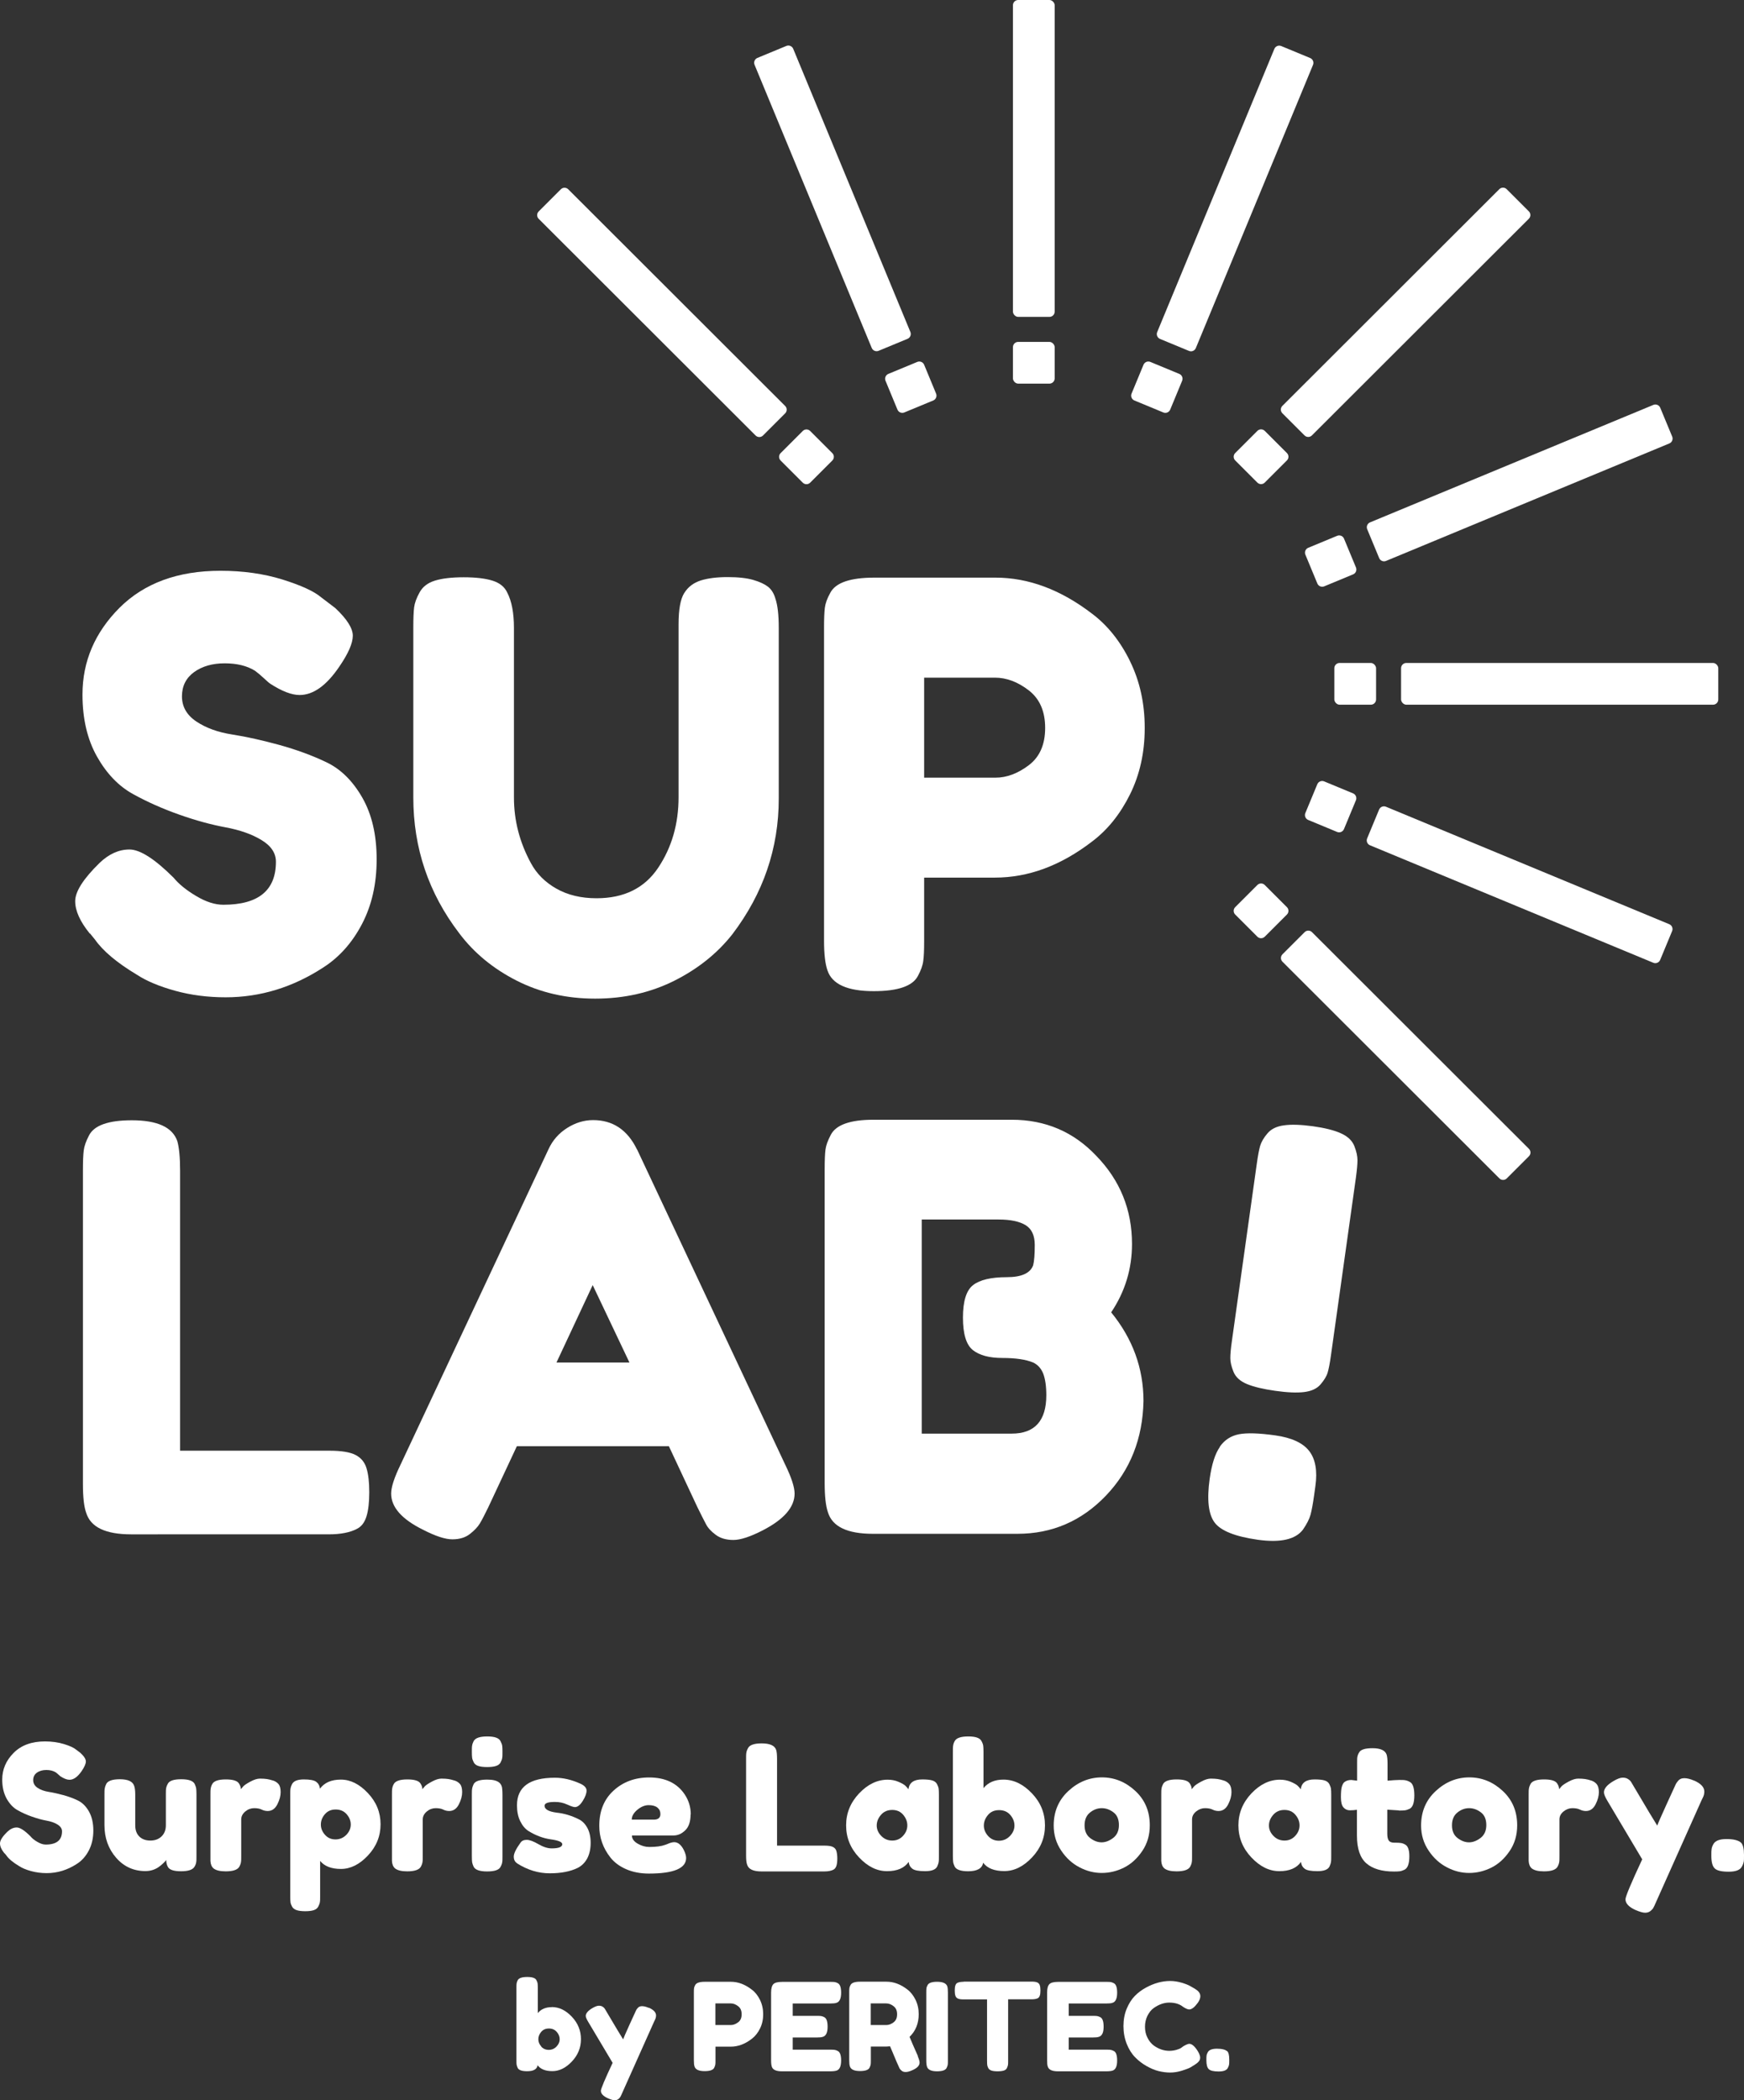 <?xml version="1.0" encoding="UTF-8"?><svg id="b" xmlns="http://www.w3.org/2000/svg" viewBox="0 0 196 236" width="196" height="236"><rect x="0" y="0" width="196" height="236" fill="#333333" stroke="none"/><g><g><path d="M.51,208.28c-.34-.42-.51-.79-.51-1.13s.28-.78,.84-1.32c.33-.31,.67-.47,1.04-.47s.88,.33,1.53,.98c.18,.22,.44,.44,.79,.64,.34,.2,.65,.3,.94,.3,1.22,0,1.83-.5,1.83-1.49,0-.3-.17-.55-.5-.76s-.75-.35-1.25-.44-1.03-.24-1.61-.44c-.58-.2-1.11-.44-1.61-.72-.5-.27-.91-.71-1.25-1.3-.33-.6-.5-1.31-.5-2.15,0-1.15,.43-2.15,1.29-3.01,.86-.86,2.03-1.28,3.51-1.28,.79,0,1.5,.1,2.15,.3,.65,.2,1.1,.41,1.35,.62l.49,.37c.41,.38,.61,.7,.61,.96s-.16,.62-.47,1.08c-.45,.65-.9,.98-1.37,.98-.28,0-.62-.13-1.02-.39-.04-.03-.11-.09-.23-.2-.11-.1-.21-.19-.3-.25-.28-.17-.63-.26-1.05-.26s-.78,.1-1.06,.3c-.28,.2-.42,.48-.42,.84s.17,.65,.5,.87c.33,.22,.75,.37,1.25,.45,.5,.08,1.04,.2,1.63,.36s1.13,.36,1.63,.6,.91,.64,1.25,1.23c.33,.58,.5,1.3,.5,2.15s-.17,1.6-.51,2.25c-.34,.65-.79,1.15-1.34,1.5-1.06,.69-2.19,1.04-3.4,1.04-.61,0-1.2-.08-1.75-.23-.55-.15-1-.34-1.34-.56-.7-.42-1.18-.82-1.45-1.22l-.18-.22Z" fill="#fff"/><path d="M16.34,210.26c-1.32,0-2.42-.5-3.29-1.5s-1.31-2.22-1.31-3.66v-3.43c0-.31,0-.54,.03-.69,.02-.14,.07-.31,.17-.51,.18-.35,.69-.53,1.53-.53,.92,0,1.45,.25,1.61,.75,.08,.21,.12,.54,.12,1v3.43c0,.54,.15,.95,.46,1.26,.31,.3,.72,.45,1.24,.45s.94-.16,1.26-.47c.32-.31,.48-.73,.48-1.24v-3.47c0-.3,0-.53,.03-.68,.02-.15,.08-.32,.19-.52,.17-.34,.67-.51,1.51-.51s1.33,.18,1.51,.53c.09,.2,.15,.37,.17,.52,.02,.15,.03,.38,.03,.68v6.94c0,.29,0,.51-.03,.66-.02,.15-.08,.32-.19,.5-.2,.34-.7,.51-1.51,.51s-1.29-.16-1.47-.47c-.13-.22-.2-.49-.2-.8-.05,.09-.17,.22-.35,.39-.18,.17-.36,.31-.53,.43-.44,.29-.93,.43-1.45,.43Z" fill="#fff"/><path d="M30.68,200.08c.25,.08,.45,.21,.62,.4,.16,.19,.24,.49,.24,.91s-.12,.88-.37,1.37-.61,.75-1.08,.75c-.24,0-.46-.05-.68-.16s-.5-.16-.85-.16-.69,.12-.99,.37-.46,.55-.46,.9v4.12c0,.3,0,.53-.03,.68-.02,.15-.08,.32-.19,.52-.2,.34-.71,.51-1.53,.51-.63,0-1.08-.11-1.36-.33-.21-.18-.33-.46-.35-.84v-7.45c0-.3,0-.53,.03-.68,.02-.15,.07-.32,.17-.5,.18-.35,.69-.53,1.53-.53,.79,0,1.28,.15,1.47,.45,.14,.21,.22,.42,.22,.65,.07-.09,.16-.2,.28-.33,.12-.13,.39-.31,.8-.53s.76-.33,1.07-.33,.57,.02,.78,.05c.21,.03,.44,.09,.69,.17Z" fill="#fff"/><path d="M32.62,213.11v-11.46c0-.3,0-.52,.03-.67,.02-.14,.08-.31,.17-.49,.18-.35,.62-.53,1.32-.53s1.16,.09,1.4,.27,.38,.43,.42,.77c.5-.68,1.28-1.02,2.35-1.02s2.08,.5,3.03,1.51c.96,1.01,1.43,2.18,1.43,3.51s-.47,2.5-1.42,3.51c-.95,1.01-1.96,1.51-3.03,1.51s-1.85-.3-2.34-.9v3.96c0,.3,0,.52-.03,.67-.02,.14-.08,.31-.18,.5-.1,.19-.27,.32-.5,.4-.24,.08-.56,.12-.96,.12s-.73-.04-.97-.12c-.24-.08-.41-.21-.51-.39-.1-.18-.16-.35-.18-.49-.02-.14-.03-.37-.03-.67Zm3.89-9.24c-.3,.35-.45,.74-.45,1.16s.15,.8,.46,1.15c.31,.35,.7,.52,1.18,.52s.88-.17,1.22-.51c.33-.34,.5-.73,.5-1.16s-.16-.82-.47-1.17c-.31-.35-.72-.52-1.23-.52s-.91,.18-1.21,.53Z" fill="#fff"/><path d="M51.08,200.08c.25,.08,.45,.21,.62,.4,.16,.19,.24,.49,.24,.91s-.12,.88-.37,1.37-.61,.75-1.08,.75c-.24,0-.46-.05-.68-.16s-.5-.16-.85-.16-.69,.12-.99,.37-.46,.55-.46,.9v4.12c0,.3,0,.53-.03,.68-.02,.15-.08,.32-.19,.52-.2,.34-.71,.51-1.53,.51-.63,0-1.08-.11-1.36-.33-.21-.18-.33-.46-.35-.84v-7.45c0-.3,0-.53,.03-.68,.02-.15,.07-.32,.17-.5,.18-.35,.69-.53,1.53-.53,.79,0,1.28,.15,1.47,.45,.14,.21,.22,.42,.22,.65,.07-.09,.16-.2,.28-.33,.12-.13,.39-.31,.8-.53s.76-.33,1.07-.33,.57,.02,.78,.05c.21,.03,.44,.09,.69,.17Z" fill="#fff"/><path d="M56.26,198.05c-.1,.19-.27,.32-.52,.4-.25,.08-.58,.12-.99,.12s-.74-.04-.99-.12c-.25-.08-.42-.22-.52-.41-.1-.2-.16-.37-.18-.52-.02-.15-.03-.38-.03-.68s0-.53,.03-.68c.02-.15,.08-.32,.17-.5,.18-.35,.69-.53,1.53-.53s1.32,.18,1.49,.53c.1,.2,.17,.37,.19,.52,.02,.15,.03,.38,.03,.68s0,.53-.03,.68c-.02,.15-.08,.32-.18,.51Zm-3.23,3.64c0-.3,0-.53,.03-.68,.02-.15,.08-.32,.17-.52,.18-.34,.69-.51,1.53-.51,.63,0,1.07,.11,1.34,.33,.22,.18,.34,.46,.35,.84,.01,.13,.02,.32,.02,.57v6.87c0,.3,0,.53-.03,.68-.02,.15-.08,.32-.19,.52-.17,.34-.67,.51-1.51,.51s-1.33-.18-1.51-.53c-.09-.2-.15-.37-.17-.51-.02-.14-.03-.37-.03-.69v-6.89Z" fill="#fff"/><path d="M58.11,209.38c-.25-.16-.37-.41-.37-.75s.25-.86,.75-1.55c.14-.22,.38-.33,.7-.33s.76,.16,1.31,.48c.55,.32,1.05,.48,1.49,.48,.8,0,1.2-.16,1.2-.47,0-.25-.44-.43-1.32-.55-.82-.12-1.64-.42-2.46-.92-.38-.24-.69-.6-.94-1.11-.25-.5-.37-1.1-.37-1.79,0-2.07,1.42-3.1,4.26-3.1,.93,0,1.88,.22,2.87,.67,.46,.21,.69,.47,.69,.78s-.14,.7-.43,1.16c-.29,.46-.58,.69-.88,.69-.16,0-.45-.1-.87-.29-.43-.2-.89-.29-1.38-.29-.77,0-1.16,.14-1.16,.43,0,.39,.44,.65,1.34,.77,.86,.09,1.7,.34,2.51,.75,.38,.18,.7,.5,.95,.95,.25,.45,.38,1.02,.38,1.7s-.13,1.26-.38,1.74c-.26,.48-.61,.83-1.07,1.07-.84,.41-1.89,.61-3.15,.61s-2.48-.37-3.64-1.1Z" fill="#fff"/><path d="M77.61,203.9c0,.8-.2,1.4-.6,1.78-.4,.39-.84,.58-1.33,.58h-4.66c0,.37,.22,.67,.65,.92,.43,.25,.86,.37,1.3,.37,.76,0,1.36-.08,1.79-.24l.22-.08c.31-.14,.58-.22,.79-.22,.42,0,.78,.29,1.08,.88,.17,.35,.26,.65,.26,.9,0,1.16-1.39,1.75-4.18,1.75-.97,0-1.83-.17-2.58-.5s-1.34-.78-1.76-1.32c-.83-1.06-1.24-2.24-1.24-3.55,0-1.65,.53-2.97,1.6-3.95s2.4-1.48,4-1.48c1.82,0,3.16,.64,4.01,1.92,.45,.68,.67,1.42,.67,2.23Zm-4.14,.58c.5,0,.75-.21,.75-.63,0-.3-.11-.54-.34-.73-.23-.18-.56-.27-.98-.27s-.85,.17-1.27,.52c-.42,.35-.63,.72-.63,1.11h2.47Z" fill="#fff"/><path d="M87.33,207.4h5.34c.43,0,.75,.05,.94,.15,.2,.1,.33,.25,.39,.46s.1,.49,.1,.83-.03,.62-.1,.83c-.07,.21-.18,.35-.33,.43-.25,.13-.59,.2-1.02,.2h-7.07c-.92,0-1.45-.25-1.61-.75-.08-.21-.12-.54-.12-1v-10.91c0-.3,0-.53,.03-.68,.02-.15,.08-.32,.19-.52,.18-.35,.69-.53,1.53-.53,.92,0,1.46,.24,1.63,.73,.07,.22,.1,.56,.1,1.02v9.73Z" fill="#fff"/><path d="M102.1,201.06c.08-.73,.6-1.1,1.55-1.1,.51,0,.89,.04,1.14,.12,.25,.08,.42,.22,.52,.41,.1,.2,.16,.37,.18,.52,.02,.15,.03,.38,.03,.68v6.87c0,.3,0,.53-.03,.68-.02,.15-.08,.32-.17,.52-.18,.34-.63,.51-1.35,.51s-1.19-.09-1.43-.27c-.24-.18-.38-.43-.42-.77-.48,.69-1.29,1.04-2.43,1.04s-2.18-.52-3.15-1.55c-.97-1.03-1.45-2.23-1.45-3.6s.49-2.56,1.46-3.59c.98-1.03,2.05-1.54,3.21-1.54,.45,0,.85,.08,1.22,.24s.62,.3,.77,.44c.14,.14,.26,.27,.35,.4Zm-3.57,4.08c0,.43,.17,.82,.51,1.17,.34,.35,.75,.52,1.24,.52s.89-.18,1.21-.53c.32-.35,.48-.74,.48-1.17s-.15-.82-.46-1.19c-.31-.37-.72-.55-1.24-.55s-.94,.18-1.26,.55c-.32,.37-.48,.77-.48,1.2Z" fill="#fff"/><path d="M112.77,199.98c1.17,0,2.23,.52,3.21,1.55,.98,1.03,1.46,2.23,1.46,3.6s-.48,2.56-1.45,3.59c-.97,1.03-2.01,1.54-3.12,1.54s-1.91-.31-2.38-.94c-.1,.64-.67,.96-1.69,.96-.82,0-1.33-.18-1.51-.53-.09-.2-.15-.37-.17-.52-.02-.15-.03-.38-.03-.68v-11.71c0-.3,0-.53,.03-.68,.02-.15,.07-.32,.17-.5,.18-.35,.69-.53,1.53-.53s1.32,.18,1.49,.53c.11,.2,.17,.37,.19,.52,.02,.15,.03,.38,.03,.68v4.08c.52-.64,1.27-.96,2.24-.96Zm-1.72,6.34c.32,.35,.72,.53,1.21,.53s.9-.18,1.24-.53,.51-.75,.51-1.18-.16-.83-.47-1.19c-.31-.36-.73-.54-1.26-.54s-.94,.18-1.25,.55c-.31,.37-.46,.76-.46,1.19s.16,.81,.48,1.17Z" fill="#fff"/><path d="M120.07,201.26c1.1-1.02,2.36-1.53,3.77-1.53s2.66,.51,3.75,1.52,1.63,2.3,1.63,3.87c0,1.09-.28,2.05-.85,2.89s-1.25,1.46-2.05,1.86c-.8,.4-1.64,.6-2.5,.6s-1.7-.21-2.51-.64c-.81-.42-1.5-1.05-2.05-1.88-.56-.83-.84-1.77-.84-2.81,0-1.57,.55-2.86,1.65-3.88Zm2.45,5.29c.42,.32,.85,.48,1.28,.48s.86-.16,1.3-.49c.43-.33,.65-.81,.65-1.45s-.2-1.12-.61-1.43c-.41-.31-.85-.47-1.32-.47s-.91,.16-1.32,.49-.61,.81-.61,1.44,.21,1.11,.63,1.43Z" fill="#fff"/><path d="M137.53,200.08c.25,.08,.45,.21,.62,.4,.16,.19,.25,.49,.25,.91s-.12,.88-.37,1.37-.61,.75-1.08,.75c-.24,0-.46-.05-.68-.16s-.5-.16-.85-.16-.68,.12-.99,.37c-.31,.25-.46,.55-.46,.9v4.12c0,.3,0,.53-.03,.68-.02,.15-.08,.32-.19,.52-.2,.34-.71,.51-1.53,.51-.63,0-1.08-.11-1.36-.33-.21-.18-.33-.46-.35-.84v-7.45c0-.3,0-.53,.03-.68,.02-.15,.08-.32,.17-.5,.18-.35,.69-.53,1.53-.53,.79,0,1.28,.15,1.47,.45,.14,.21,.22,.42,.22,.65,.07-.09,.16-.2,.28-.33s.39-.31,.8-.53c.41-.22,.76-.33,1.07-.33s.57,.02,.78,.05c.21,.03,.44,.09,.69,.17Z" fill="#fff"/><path d="M146.19,201.06c.08-.73,.6-1.1,1.55-1.1,.51,0,.89,.04,1.14,.12s.42,.22,.52,.41c.1,.2,.16,.37,.18,.52,.02,.15,.03,.38,.03,.68v6.87c0,.3,0,.53-.03,.68-.02,.15-.08,.32-.17,.52-.18,.34-.63,.51-1.35,.51s-1.19-.09-1.43-.27c-.24-.18-.38-.43-.42-.77-.48,.69-1.29,1.04-2.43,1.04s-2.18-.52-3.15-1.55c-.97-1.03-1.45-2.23-1.45-3.6s.49-2.56,1.46-3.59c.98-1.03,2.05-1.54,3.21-1.54,.44,0,.85,.08,1.22,.24,.37,.16,.62,.3,.77,.44,.14,.14,.26,.27,.35,.4Zm-3.58,4.08c0,.43,.17,.82,.51,1.17,.34,.35,.75,.52,1.24,.52s.89-.18,1.21-.53c.32-.35,.48-.74,.48-1.17s-.15-.82-.46-1.19c-.31-.37-.72-.55-1.24-.55s-.94,.18-1.26,.55c-.32,.37-.48,.77-.48,1.2Z" fill="#fff"/><path d="M157.19,203.44l-1.28-.08v2.71c0,.35,.06,.61,.17,.76,.11,.16,.32,.24,.63,.24s.54,0,.71,.03c.16,.02,.34,.08,.52,.19,.3,.17,.45,.61,.45,1.31,0,.82-.18,1.33-.55,1.51-.2,.09-.37,.15-.52,.17s-.37,.03-.66,.03c-1.36,0-2.4-.31-3.1-.92s-1.06-1.65-1.06-3.12v-2.9c-.25,.04-.52,.06-.8,.06s-.53-.11-.72-.33c-.19-.22-.28-.6-.28-1.14s.03-.93,.1-1.17c.07-.24,.16-.42,.28-.52,.21-.17,.47-.25,.79-.25l.65,.08v-2.02c0-.3,0-.52,.03-.67s.08-.3,.19-.47c.17-.33,.67-.49,1.51-.49,.89,0,1.42,.24,1.59,.73,.06,.21,.1,.54,.1,1v1.92c.58-.05,1.01-.08,1.31-.08s.52,0,.67,.03c.15,.02,.32,.08,.52,.19,.34,.17,.51,.67,.51,1.51s-.18,1.33-.53,1.51c-.2,.09-.37,.15-.52,.17-.15,.02-.38,.03-.68,.03Z" fill="#fff"/><path d="M161.36,201.26c1.1-1.02,2.36-1.53,3.77-1.53s2.66,.51,3.75,1.52,1.63,2.3,1.63,3.87c0,1.09-.28,2.05-.85,2.89s-1.25,1.46-2.05,1.86c-.8,.4-1.64,.6-2.5,.6s-1.7-.21-2.51-.64c-.81-.42-1.5-1.05-2.05-1.88-.56-.83-.84-1.77-.84-2.81,0-1.57,.55-2.86,1.65-3.88Zm2.45,5.29c.42,.32,.85,.48,1.28,.48s.86-.16,1.3-.49c.43-.33,.65-.81,.65-1.45s-.2-1.12-.61-1.43c-.41-.31-.85-.47-1.32-.47s-.91,.16-1.32,.49-.61,.81-.61,1.44,.21,1.11,.63,1.43Z" fill="#fff"/><path d="M178.82,200.08c.25,.08,.45,.21,.62,.4,.16,.19,.25,.49,.25,.91s-.12,.88-.37,1.37-.61,.75-1.08,.75c-.24,0-.46-.05-.68-.16s-.5-.16-.85-.16-.68,.12-.99,.37c-.31,.25-.46,.55-.46,.9v4.12c0,.3,0,.53-.03,.68-.02,.15-.08,.32-.19,.52-.2,.34-.71,.51-1.53,.51-.63,0-1.08-.11-1.36-.33-.21-.18-.33-.46-.35-.84v-7.45c0-.3,0-.53,.03-.68,.02-.15,.08-.32,.17-.5,.18-.35,.69-.53,1.53-.53,.79,0,1.28,.15,1.47,.45,.14,.21,.22,.42,.22,.65,.07-.09,.16-.2,.28-.33s.39-.31,.8-.53c.41-.22,.76-.33,1.07-.33s.57,.02,.78,.05c.21,.03,.44,.09,.69,.17Z" fill="#fff"/><path d="M190.38,200.08c.77,.34,1.16,.75,1.16,1.24,0,.24-.05,.46-.16,.67-.1,.21-.16,.32-.16,.33l-5.14,11.5c-.11,.25-.19,.44-.27,.57-.07,.13-.19,.25-.34,.37-.16,.12-.35,.18-.59,.18s-.58-.1-1.04-.29c-.77-.34-1.16-.75-1.16-1.22,0-.31,.63-1.81,1.88-4.49l-3.91-6.57c-.26-.43-.39-.75-.39-.96,0-.42,.35-.84,1.06-1.26,.44-.26,.79-.39,1.04-.39s.45,.05,.61,.16c.16,.1,.27,.21,.34,.32,.07,.11,.43,.72,1.08,1.82,.65,1.11,1.27,2.14,1.86,3.09,.07-.21,.42-1.02,1.06-2.42,.64-1.41,.99-2.15,1.03-2.25,.05-.09,.12-.2,.23-.33,.17-.22,.41-.33,.72-.33s.67,.09,1.09,.27Z" fill="#fff"/><path d="M195.67,207.07c.22,.22,.33,.68,.33,1.37v.08c0,.31,0,.55-.03,.7s-.09,.33-.21,.54c-.2,.38-.69,.57-1.48,.57s-1.32-.12-1.57-.37c-.26-.25-.38-.72-.38-1.41v-.08c0-.3,0-.53,.03-.69,.02-.16,.08-.33,.19-.53,.2-.39,.69-.59,1.48-.59s1.34,.14,1.64,.41Z" fill="#fff"/></g><g><path d="M62.02,225.54c.82,0,1.56,.36,2.25,1.09,.68,.72,1.02,1.56,1.02,2.52s-.34,1.79-1.02,2.51c-.68,.72-1.41,1.08-2.19,1.08s-1.33-.22-1.66-.66c-.07,.45-.47,.67-1.18,.67-.58,0-.93-.12-1.06-.37-.06-.14-.1-.26-.12-.36s-.02-.26-.02-.47v-8.2c0-.21,0-.37,.02-.47s.05-.22,.12-.35c.13-.25,.49-.37,1.07-.37s.93,.12,1.04,.37c.07,.14,.12,.26,.13,.36s.02,.26,.02,.47v2.86c.37-.45,.89-.67,1.57-.67Zm-1.2,4.44c.23,.25,.51,.37,.85,.37s.63-.12,.87-.37c.24-.25,.36-.52,.36-.82s-.11-.58-.33-.83c-.22-.25-.51-.38-.88-.38s-.66,.13-.87,.38c-.22,.26-.32,.53-.32,.83s.11,.57,.34,.82Z" fill="#fff"/><path d="M72.92,225.61c.54,.24,.81,.53,.81,.87,0,.16-.04,.32-.11,.47-.07,.15-.11,.22-.11,.23l-3.6,8.05c-.07,.17-.14,.31-.19,.4s-.13,.18-.24,.26c-.11,.08-.25,.12-.41,.12s-.41-.07-.73-.21c-.54-.24-.81-.52-.81-.85,0-.22,.44-1.27,1.32-3.14l-2.74-4.6c-.18-.3-.28-.53-.28-.67,0-.29,.25-.59,.74-.88,.31-.18,.55-.27,.73-.27s.32,.04,.43,.11c.11,.07,.19,.15,.24,.23,.05,.08,.3,.5,.76,1.28,.45,.77,.89,1.49,1.3,2.16,.05-.15,.29-.71,.74-1.7,.45-.98,.69-1.51,.72-1.57,.03-.06,.08-.14,.16-.23,.12-.16,.29-.23,.5-.23s.47,.06,.76,.19Z" fill="#fff"/><path d="M85.41,224.73c.24,.49,.36,1.03,.36,1.62s-.12,1.13-.36,1.61c-.24,.48-.54,.86-.92,1.15-.76,.59-1.55,.88-2.36,.88h-1.72v1.55c0,.21,0,.37-.02,.47s-.06,.23-.13,.36c-.13,.25-.49,.37-1.07,.37-.64,0-1.02-.17-1.13-.51-.06-.16-.08-.39-.08-.71v-7.62c0-.21,0-.37,.02-.47,.01-.11,.06-.23,.13-.36,.13-.25,.49-.37,1.07-.37h2.94c.81,0,1.59,.29,2.35,.88,.38,.28,.68,.67,.92,1.15Zm-2.46,2.53c.27-.2,.4-.5,.4-.91s-.13-.71-.4-.91c-.27-.21-.54-.31-.83-.31h-1.72v2.43h1.73c.28,0,.55-.1,.81-.3Z" fill="#fff"/><path d="M89.09,230.33h4.24c.21,0,.37,0,.47,.02,.1,.01,.23,.06,.36,.13,.25,.13,.37,.49,.37,1.07,0,.64-.17,1.02-.51,1.13-.16,.05-.39,.08-.71,.08h-5.44c-.64,0-1.02-.17-1.13-.52-.05-.15-.08-.38-.08-.7v-7.63c0-.47,.09-.78,.26-.95,.17-.17,.5-.25,.99-.25h5.42c.21,0,.37,0,.47,.02,.1,.01,.23,.06,.36,.13,.25,.13,.37,.49,.37,1.07,0,.64-.17,1.02-.51,1.13-.16,.06-.39,.08-.71,.08h-4.22v1.39h2.72c.21,0,.37,0,.47,.02,.1,.01,.23,.06,.36,.13,.25,.13,.37,.49,.37,1.07,0,.64-.17,1.02-.52,1.13-.16,.06-.39,.08-.71,.08h-2.69v1.39Z" fill="#fff"/><path d="M103.14,231.06c.14,.33,.21,.57,.21,.71,0,.35-.28,.64-.85,.88-.29,.13-.53,.19-.71,.19s-.33-.04-.44-.13c-.11-.09-.2-.18-.25-.27-.09-.17-.45-1-1.07-2.49l-.43,.03h-1.73v1.55c0,.21,0,.37-.02,.47s-.06,.23-.13,.36c-.13,.25-.49,.37-1.07,.37-.64,0-1.02-.17-1.13-.51-.06-.16-.08-.39-.08-.71v-7.62c0-.21,0-.37,.02-.47,.01-.11,.06-.23,.13-.36,.13-.25,.49-.37,1.07-.37h2.97c.81,0,1.59,.29,2.35,.88,.37,.28,.67,.67,.91,1.15,.24,.49,.36,1.03,.36,1.62,0,1.03-.34,1.89-1.03,2.55,.2,.49,.51,1.2,.94,2.16Zm-5.28-3.5h1.76c.27,0,.53-.1,.8-.3,.27-.2,.4-.5,.4-.91s-.13-.71-.4-.91c-.27-.21-.54-.31-.83-.31h-1.73v2.43Z" fill="#fff"/><path d="M104.1,223.9c0-.21,0-.37,.02-.47,.01-.11,.06-.23,.13-.36,.13-.25,.49-.37,1.07-.37,.64,0,1.02,.17,1.14,.51,.05,.16,.07,.39,.07,.71v7.63c0,.22,0,.38-.02,.48s-.06,.22-.13,.36c-.13,.25-.49,.37-1.07,.37-.64,0-1.02-.17-1.13-.52-.05-.15-.08-.38-.08-.7v-7.63Z" fill="#fff"/><path d="M108.3,222.68h7.64c.29,0,.51,.03,.65,.1,.14,.07,.23,.18,.27,.32,.05,.15,.07,.34,.07,.58s-.02,.43-.07,.57c-.05,.14-.12,.24-.23,.3-.16,.08-.4,.12-.7,.12h-2.63v6.91c0,.21,0,.37-.02,.47s-.06,.22-.12,.35-.19,.23-.36,.28c-.17,.05-.4,.08-.69,.08s-.51-.03-.68-.08c-.17-.06-.29-.15-.36-.28s-.11-.25-.12-.36-.02-.26-.02-.47v-6.89h-2.64c-.29,0-.51-.03-.65-.1-.14-.07-.23-.18-.27-.32-.05-.15-.07-.34-.07-.58s.02-.43,.07-.57c.05-.14,.12-.24,.23-.29,.16-.08,.4-.12,.7-.12Z" fill="#fff"/><path d="M120.12,230.33h4.23c.21,0,.37,0,.47,.02s.23,.06,.36,.13c.25,.13,.37,.49,.37,1.07,0,.64-.17,1.02-.51,1.13-.15,.05-.39,.08-.71,.08h-5.44c-.64,0-1.02-.17-1.13-.52-.06-.15-.08-.38-.08-.7v-7.63c0-.47,.09-.78,.26-.95,.17-.17,.5-.25,.99-.25h5.42c.21,0,.37,0,.47,.02s.23,.06,.36,.13c.25,.13,.37,.49,.37,1.07,0,.64-.17,1.02-.51,1.13-.15,.06-.39,.08-.71,.08h-4.22v1.39h2.72c.21,0,.37,0,.47,.02s.23,.06,.36,.13c.25,.13,.37,.49,.37,1.07,0,.64-.17,1.02-.52,1.13-.16,.06-.39,.08-.71,.08h-2.69v1.39Z" fill="#fff"/><path d="M132.75,230.12l.25-.18c.31-.18,.53-.27,.66-.27,.28,0,.59,.26,.92,.77,.2,.32,.3,.58,.3,.77s-.06,.35-.19,.48c-.12,.13-.27,.24-.43,.34-.16,.1-.32,.2-.47,.29-.15,.09-.46,.21-.93,.36-.47,.15-.92,.22-1.35,.22s-.88-.06-1.32-.17-.9-.31-1.37-.58c-.47-.27-.9-.6-1.27-.99-.38-.39-.69-.89-.93-1.5s-.36-1.27-.36-1.98,.12-1.36,.36-1.94c.24-.58,.54-1.06,.91-1.44,.37-.38,.8-.7,1.27-.95,.9-.49,1.8-.74,2.71-.74,.43,0,.87,.07,1.31,.2,.44,.13,.78,.27,1.01,.41l.33,.19c.16,.1,.29,.18,.38,.25,.24,.19,.36,.41,.36,.65s-.1,.5-.29,.76c-.36,.49-.68,.74-.96,.74-.16,0-.4-.1-.7-.3-.38-.31-.9-.47-1.54-.47-.6,0-1.18,.21-1.76,.62-.28,.2-.5,.49-.69,.85-.18,.37-.28,.78-.28,1.24s.09,.88,.28,1.24c.18,.37,.42,.65,.7,.87,.56,.4,1.14,.6,1.75,.6,.28,0,.55-.04,.8-.11s.43-.15,.54-.22Z" fill="#fff"/><path d="M137.92,230.49c.16,.16,.23,.48,.23,.96v.06c0,.22,0,.38-.02,.49s-.06,.23-.14,.38c-.14,.27-.48,.4-1.04,.4s-.92-.09-1.1-.26c-.18-.17-.27-.5-.27-.99v-.05c0-.21,0-.37,.02-.48,.01-.11,.06-.23,.13-.37,.14-.27,.48-.41,1.04-.41s.94,.1,1.15,.29Z" fill="#fff"/></g></g><g><g><path d="M10.1,104.92c-1.1-1.35-1.65-2.57-1.65-3.65s.91-2.51,2.73-4.29c1.06-1.02,2.18-1.52,3.37-1.52s2.84,1.06,4.96,3.17c.59,.72,1.44,1.41,2.54,2.06,1.1,.66,2.12,.98,3.05,.98,3.94,0,5.91-1.61,5.91-4.83,0-.97-.54-1.79-1.62-2.44-1.08-.66-2.43-1.13-4.04-1.43-1.61-.3-3.35-.77-5.21-1.43-1.87-.66-3.6-1.43-5.21-2.32-1.61-.89-2.96-2.3-4.04-4.22-1.08-1.93-1.62-4.24-1.62-6.95,0-3.72,1.39-6.97,4.16-9.75,2.78-2.77,6.56-4.16,11.35-4.16,2.54,0,4.86,.33,6.96,.98,2.1,.66,3.55,1.32,4.35,2l1.59,1.21c1.31,1.23,1.97,2.27,1.97,3.11s-.51,2.01-1.53,3.49c-1.44,2.12-2.92,3.17-4.45,3.17-.89,0-1.99-.42-3.3-1.27-.13-.08-.37-.3-.73-.63-.36-.34-.69-.61-.99-.83-.89-.55-2.02-.83-3.4-.83s-2.52,.33-3.43,.98c-.91,.66-1.37,1.57-1.37,2.73s.54,2.11,1.62,2.83c1.08,.72,2.42,1.21,4.04,1.46,1.61,.25,3.37,.65,5.28,1.17,1.91,.53,3.67,1.17,5.28,1.94,1.61,.76,2.96,2.09,4.04,3.97,1.08,1.88,1.62,4.2,1.62,6.95s-.55,5.17-1.65,7.27c-1.1,2.1-2.54,3.71-4.32,4.86-3.43,2.24-7.1,3.37-11,3.37-1.99,0-3.88-.24-5.66-.73-1.78-.49-3.22-1.09-4.32-1.81-2.25-1.35-3.81-2.67-4.7-3.94l-.57-.7Z" fill="#fff"/><path d="M76.91,66.63c.42-.68,1.04-1.14,1.84-1.4,.8-.25,1.81-.38,3.02-.38s2.17,.11,2.89,.32c.72,.21,1.27,.47,1.65,.76,.38,.3,.66,.74,.83,1.33,.25,.72,.38,1.82,.38,3.3v19.18c0,5.59-1.74,10.67-5.21,15.24-1.7,2.16-3.88,3.9-6.55,5.24-2.67,1.33-5.63,2-8.87,2s-6.19-.68-8.84-2.03c-2.65-1.35-4.8-3.13-6.45-5.33-3.43-4.49-5.15-9.57-5.15-15.24v-19.11c0-1.02,.03-1.77,.09-2.25,.06-.49,.26-1.05,.61-1.68,.34-.63,.91-1.08,1.72-1.33,.8-.25,1.88-.38,3.24-.38s2.44,.13,3.24,.38c.8,.25,1.36,.7,1.65,1.33,.51,.97,.76,2.31,.76,4v19.05c0,2.58,.64,5.04,1.91,7.37,.64,1.19,1.59,2.14,2.86,2.86,1.27,.72,2.78,1.08,4.51,1.08,3.09,0,5.4-1.14,6.93-3.43s2.29-4.93,2.29-7.94v-19.43c0-1.65,.21-2.81,.63-3.49Z" fill="#fff"/><path d="M127,74.31c1.1,2.24,1.65,4.74,1.65,7.49s-.55,5.24-1.65,7.46c-1.1,2.22-2.52,3.99-4.26,5.3-3.52,2.71-7.16,4.06-10.93,4.06h-7.95v7.18c0,.97-.03,1.7-.1,2.19-.06,.49-.26,1.05-.6,1.68-.59,1.14-2.25,1.71-4.96,1.71-2.97,0-4.7-.78-5.21-2.35-.25-.72-.38-1.82-.38-3.3v-35.24c0-.97,.03-1.7,.09-2.19,.06-.49,.26-1.05,.61-1.68,.59-1.14,2.24-1.71,4.96-1.71h13.6c3.73,0,7.35,1.36,10.87,4.06,1.74,1.31,3.16,3.09,4.26,5.33Zm-11.38,11.68c1.23-.93,1.84-2.33,1.84-4.19s-.61-3.27-1.84-4.22c-1.23-.95-2.5-1.43-3.81-1.43h-7.95v11.24h8.01c1.27,0,2.52-.47,3.75-1.4Z" fill="#fff"/><path d="M20.23,163.02h16.77c1.36,0,2.34,.16,2.96,.48,.62,.32,1.03,.82,1.23,1.49,.21,.68,.31,1.58,.31,2.7s-.1,2.02-.31,2.7c-.21,.68-.55,1.14-1.05,1.4-.78,.42-1.85,.63-3.21,.63H14.75c-2.88,0-4.56-.8-5.06-2.41-.25-.68-.37-1.76-.37-3.24v-35.3c0-.97,.03-1.7,.09-2.19,.06-.49,.26-1.05,.59-1.68,.57-1.14,2.18-1.71,4.81-1.71,2.88,0,4.58,.78,5.12,2.35,.2,.72,.31,1.82,.31,3.3v31.49Z" fill="#fff"/><path d="M71.6,129.17l16.65,35.43c.7,1.44,1.05,2.52,1.05,3.24,0,1.52-1.19,2.9-3.58,4.13-1.4,.72-2.5,1.08-3.3,1.08s-1.46-.19-1.97-.57c-.52-.38-.89-.78-1.11-1.21-.23-.42-.54-1.06-.96-1.9l-3.21-6.86h-17.08l-3.21,6.86c-.41,.85-.73,1.46-.96,1.84-.23,.38-.6,.77-1.11,1.17s-1.17,.6-1.97,.6-1.9-.36-3.3-1.08c-2.39-1.18-3.58-2.54-3.58-4.06,0-.72,.35-1.8,1.05-3.24l16.65-35.49c.45-.97,1.14-1.76,2.07-2.35,.93-.59,1.9-.89,2.93-.89,2.22,0,3.86,1.1,4.93,3.3Zm-4.99,15.24l-4.07,8.7h8.2l-4.13-8.7Z" fill="#fff"/><path d="M124.87,147.46c2.42,2.96,3.64,6.29,3.64,9.97-.08,4.23-1.49,7.78-4.22,10.64-2.74,2.86-6.05,4.29-9.96,4.29h-16.22c-2.88,0-4.56-.8-5.06-2.41-.25-.72-.37-1.82-.37-3.3v-35.24c0-1.02,.03-1.76,.09-2.22,.06-.47,.26-1.02,.59-1.65,.58-1.14,2.18-1.71,4.81-1.71h15.54c3.78,0,6.95,1.36,9.5,4.06,2.67,2.75,4.01,6.05,4.01,9.9,0,2.79-.78,5.36-2.34,7.68Zm-7.28,9.33c0-1.02-.12-1.82-.34-2.41-.23-.59-.61-1.02-1.14-1.27-.82-.34-1.97-.51-3.45-.51s-2.59-.3-3.33-.89c-.74-.59-1.11-1.81-1.11-3.65s.38-3.06,1.14-3.65c.76-.59,2.03-.89,3.79-.89,1.64,0,2.63-.44,2.96-1.33,.12-.47,.18-1.23,.18-2.29s-.34-1.8-1.02-2.22c-.68-.42-1.7-.64-3.05-.64h-8.63v24.06h10.11c2.59,0,3.89-1.44,3.89-4.32Z" fill="#fff"/></g><path d="M137.09,162.57c.53-.76,1.25-1.22,2.15-1.4,.9-.17,2.26-.13,4.09,.13,1.83,.26,3.09,.84,3.8,1.75,.71,.91,.94,2.23,.7,3.95l-.14,1.01c-.14,1.01-.28,1.75-.41,2.22-.13,.47-.41,1.02-.84,1.65-.84,1.12-2.53,1.5-5.07,1.15-2.54-.36-4.16-1-4.86-1.93-.7-.93-.89-2.57-.56-4.92,.23-1.63,.61-2.83,1.15-3.59Zm9.47-6.14c-.83,.1-1.91,.05-3.25-.14s-2.4-.44-3.17-.76c-.77-.32-1.27-.78-1.51-1.37-.24-.59-.36-1.1-.36-1.53,0-.43,.05-1.08,.18-1.96l2.8-19.93c.12-.88,.25-1.54,.37-1.97,.13-.43,.39-.9,.81-1.39,.41-.5,1.03-.81,1.86-.92,.83-.12,1.92-.08,3.26,.1,1.34,.19,2.4,.45,3.16,.8,.76,.34,1.26,.82,1.5,1.43s.35,1.14,.35,1.59c0,.45-.06,1.11-.18,1.99l-2.8,19.93c-.12,.88-.25,1.53-.37,1.94-.12,.41-.39,.85-.8,1.33-.41,.48-1.03,.76-1.85,.86Z" fill="#fff"/><g><g><rect x="113.84" y="38.42" width="4.69" height="4.69" rx=".59" ry=".59" fill="#fff"/><rect x="113.84" width="4.69" height="35.61" rx=".59" ry=".59" fill="#fff"/></g><g><rect x="149.96" y="74.5" width="4.69" height="4.69" rx=".59" ry=".59" fill="#fff"/><rect x="157.46" y="74.5" width="35.65" height="4.69" rx=".59" ry=".59" fill="#fff"/></g><g><path d="M93.54,50.92c.23,.23,.23,.6,0,.83l-2.49,2.49c-.23,.23-.6,.23-.83,0l-2.49-2.49c-.23-.23-.23-.6,0-.83l2.49-2.49c.23-.23,.6-.23,.83,0l2.49,2.49Z" fill="#fff"/><path d="M88.24,45.62c.23,.23,.23,.6,0,.83l-2.49,2.49c-.23,.23-.6,.23-.83,0l-24.38-24.35c-.23-.23-.23-.6,0-.83l2.49-2.49c.23-.23,.6-.23,.83,0l24.38,24.35Z" fill="#fff"/></g><g><path d="M142.14,54.23c-.23,.23-.6,.23-.83,0l-2.49-2.49c-.23-.23-.23-.6,0-.83l2.49-2.49c.23-.23,.6-.23,.83,0l2.49,2.49c.23,.23,.23,.6,0,.83l-2.49,2.49Z" fill="#fff"/><path d="M147.44,48.93c-.23,.23-.6,.23-.83,0l-2.49-2.49c-.23-.23-.23-.6,0-.83l24.38-24.35c.23-.23,.6-.23,.83,0l2.49,2.49c.23,.23,.23,.6,0,.83l-24.38,24.35Z" fill="#fff"/></g><g><path d="M138.82,102.77c-.23-.23-.23-.6,0-.83l2.49-2.49c.23-.23,.6-.23,.83,0l2.49,2.49c.23,.23,.23,.6,0,.83l-2.49,2.49c-.23,.23-.6,.23-.83,0l-2.49-2.49Z" fill="#fff"/><path d="M144.13,108.07c-.23-.23-.23-.6,0-.83l2.49-2.49c.23-.23,.6-.23,.83,0l24.38,24.35c.23,.23,.23,.6,0,.83l-2.49,2.49c-.23,.23-.6,.23-.83,0l-24.38-24.35Z" fill="#fff"/></g><g><path d="M100.6,41.17h3.52c.32,0,.59,.26,.59,.59v3.51c0,.32-.26,.59-.59,.59h-3.52c-.32,0-.59-.26-.59-.59v-3.51c0-.32,.26-.59,.59-.59Z" transform="translate(-8.86 42.44) rotate(-22.48)" fill="#fff"/><path d="M91.8,4.49h3.52c.32,0,.59,.26,.59,.59V39.52c0,.32-.26,.59-.59,.59h-3.52c-.32,0-.59-.26-.59-.59V5.08c0-.32,.26-.59,.59-.59Z" transform="translate(-1.42 37.46) rotate(-22.48)" fill="#fff"/></g><g><path d="M147.79,60.69h3.52c.32,0,.59,.26,.59,.59v3.51c0,.32-.26,.59-.59,.59h-3.52c-.32,0-.59-.26-.59-.59v-3.51c0-.32,.26-.59,.59-.59Z" transform="translate(-12.74 62.1) rotate(-22.52)" fill="#fff"/><path d="M153.55,51.91h34.47c.32,0,.59,.26,.59,.59v3.51c0,.32-.26,.59-.59,.59h-34.47c-.32,0-.59-.26-.59-.59v-3.51c0-.32,.26-.59,.59-.59Z" transform="translate(-7.75 69.56) rotate(-22.52)" fill="#fff"/></g><g><path d="M128.25,41.16h3.51c.32,0,.59,.26,.59,.59v3.52c0,.32-.26,.59-.59,.59h-3.51c-.32,0-.59-.26-.59-.59v-3.52c0-.32,.26-.59,.59-.59Z" transform="translate(40.1 147) rotate(-67.52)" fill="#fff"/><path d="M121.58,19.95h34.44c.32,0,.59,.26,.59,.59v3.52c0,.32-.26,.59-.59,.59h-34.44c-.32,0-.59-.26-.59-.59v-3.52c0-.32,.26-.59,.59-.59Z" transform="translate(65.13 142.03) rotate(-67.52)" fill="#fff"/></g><g><path d="M147.79,88.3h3.51c.32,0,.59,.26,.59,.59v3.52c0,.32-.26,.59-.59,.59h-3.51c-.32,0-.59-.26-.59-.59v-3.52c0-.32,.26-.59,.59-.59Z" transform="translate(8.53 194.07) rotate(-67.48)" fill="#fff"/><path d="M169.03,81.61h3.51c.32,0,.59,.26,.59,.59v34.47c0,.32-.26,.59-.59,.59h-3.51c-.32,0-.59-.26-.59-.59v-34.47c0-.32,.26-.59,.59-.59Z" transform="translate(13.52 219.1) rotate(-67.48)" fill="#fff"/></g></g></g></svg>